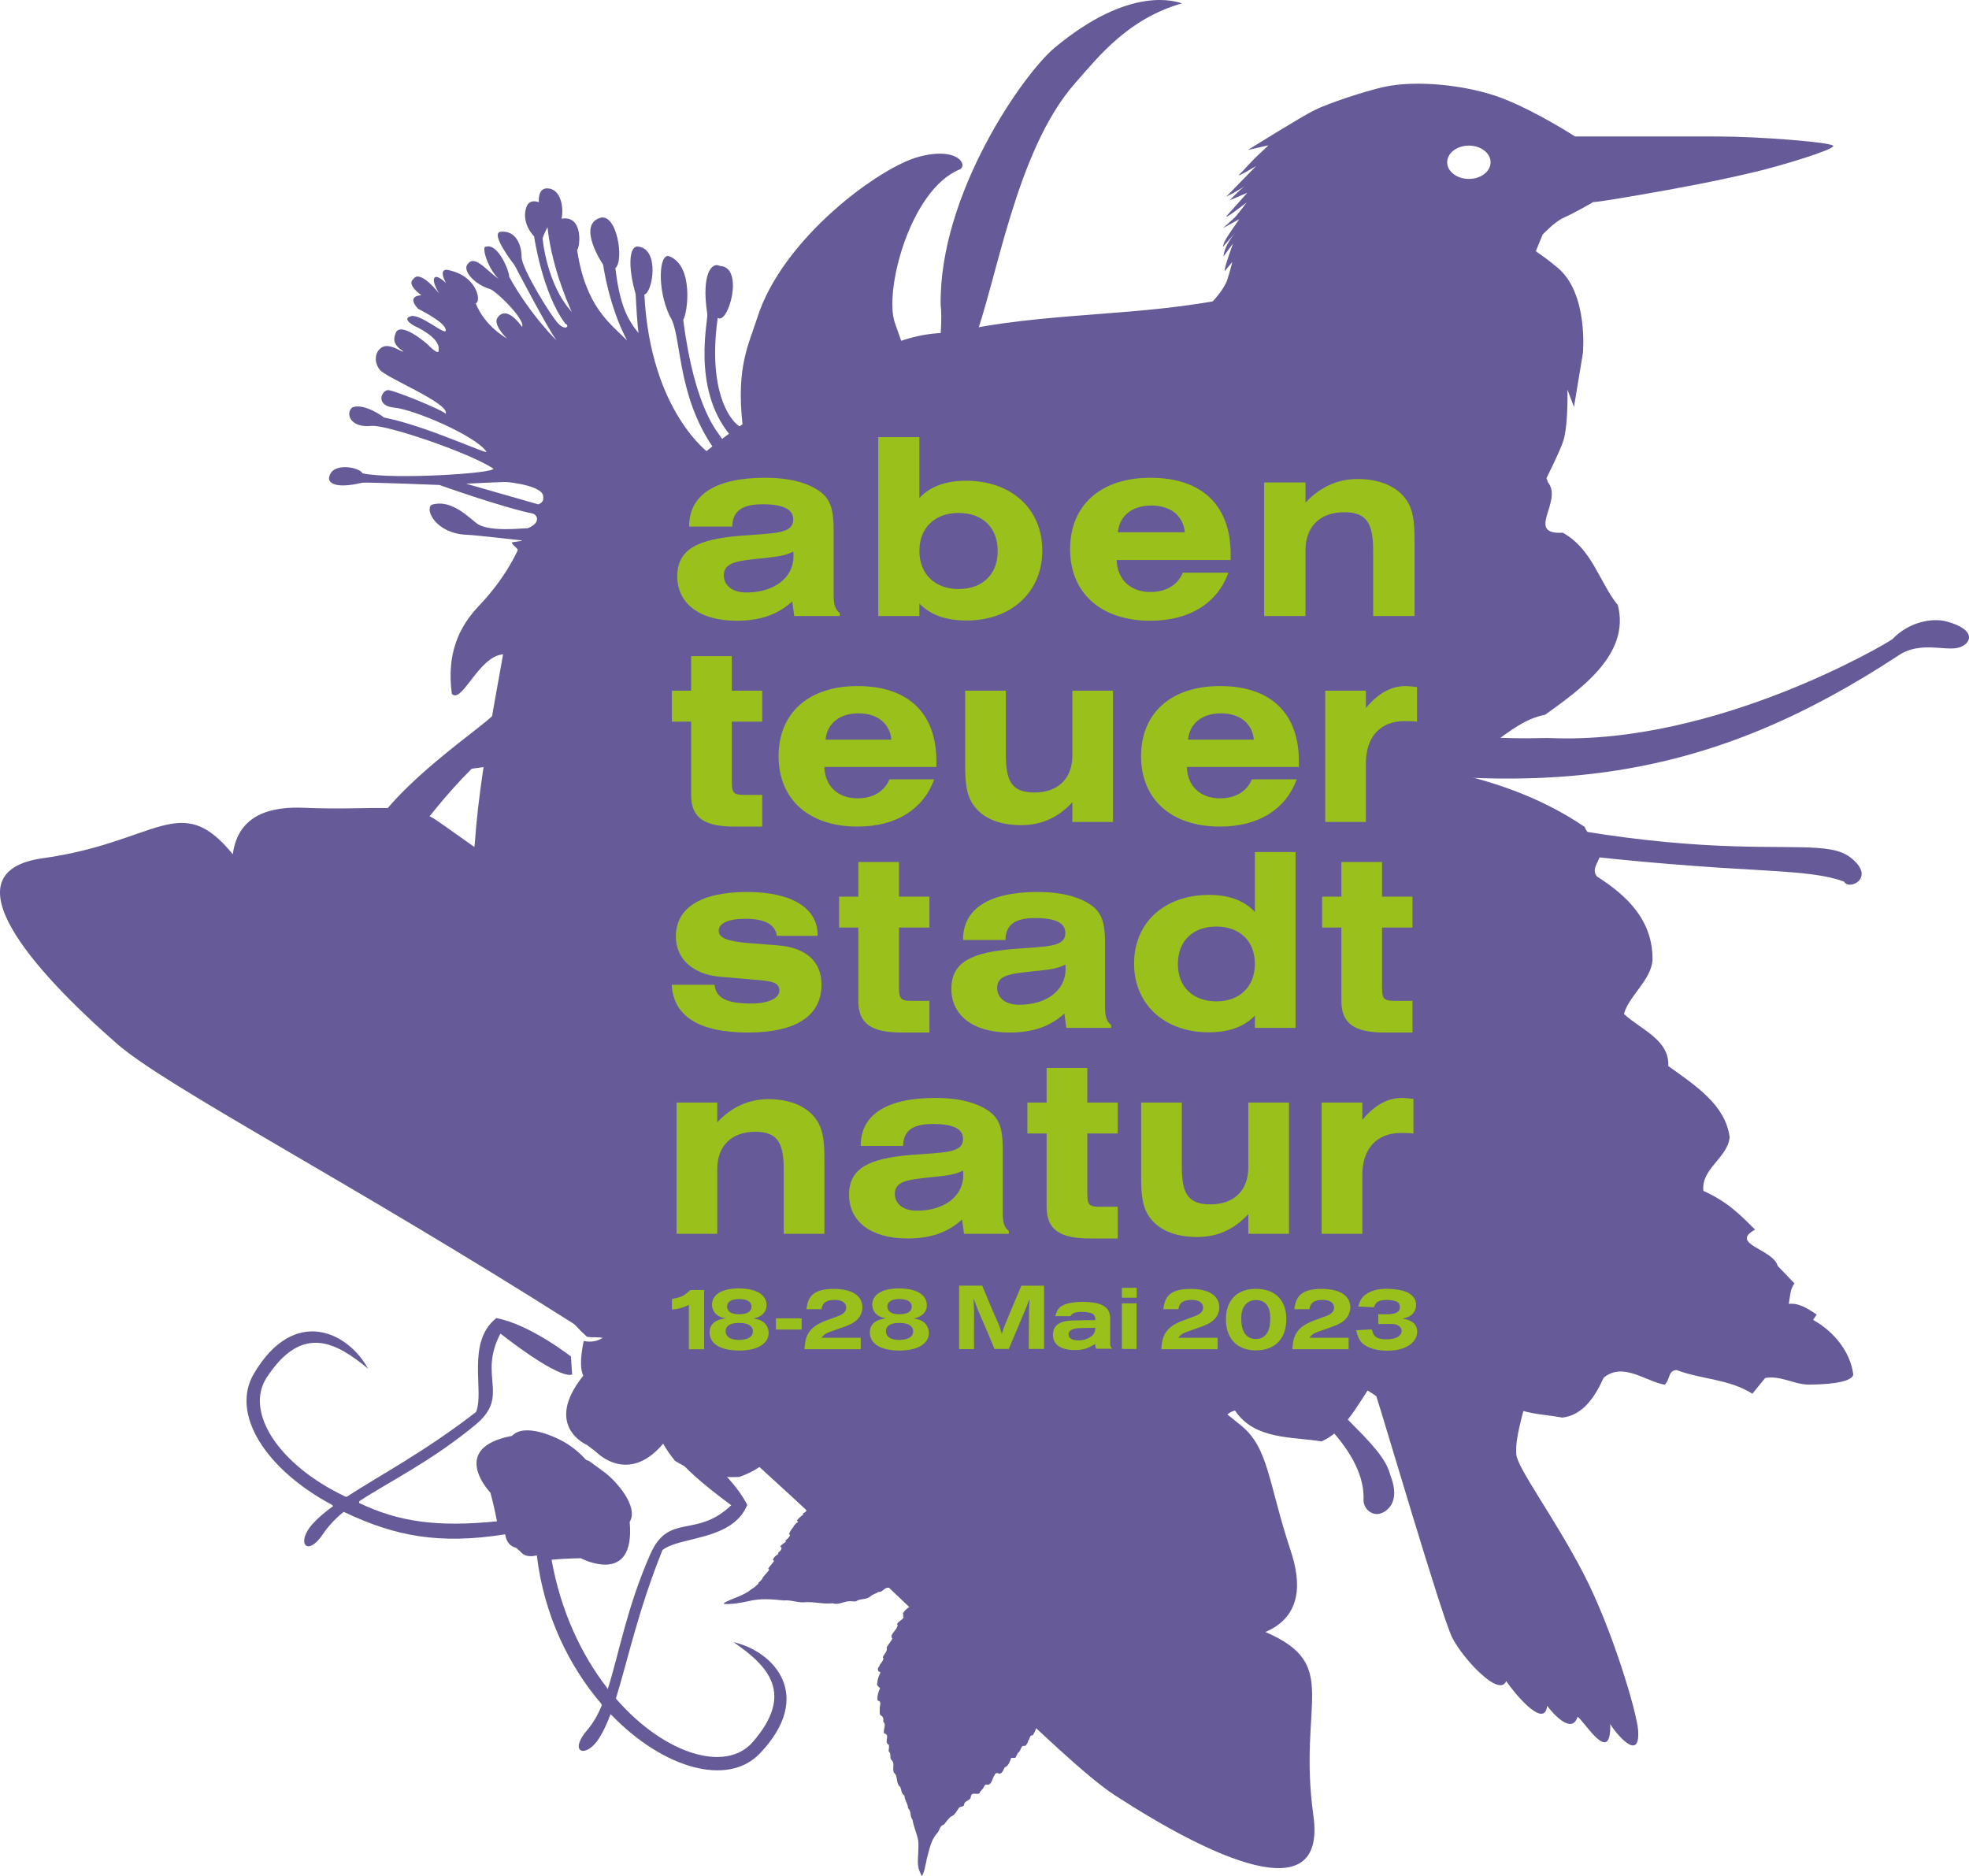 <?xml version="1.0" encoding="UTF-8"?><svg xmlns="http://www.w3.org/2000/svg" viewBox="0 0 276.215 263.181"><defs><style>.cls-1{fill:#665a98;}.cls-2{fill:#9ac01b;}</style></defs><g id="Ebene_1"><g><g><path class="cls-1" d="M83.829,74.312c.987-.002,2.151-.106,2.856-1.17,.331,.326,.841,.227,.938-.258,8.395-6.706,16.206-15.003,26.86-18.673,5.538-3.558,11.685-7.698,18.906-7.509,13.213-3.07,26.514-2.133,39.954-5.051,.911,.605,2.201-.51,3.068,.5-.86,.964,.282,2.053,1.222,2.128,6.886,.186,14.85,3.715,18.711,9.786,1.398,2.025-.273,3.875-.341,5.801,1.269,1.72,3.799-.108,5.647,.572,1.828,.553,5.013-.619,5.426,2.064,2.812-.106,5.596-.341,8.058,1.403-.402,1.924,1.699,2.225,2.006,3.742,2.187,2.655-3.25,7.378,2.095,7.087,4.157,2.322,5.079,6.88,7.721,10.168,1.81,7.011-5.549,11.992-10.2,15.368-5.521,1.051-8.195,6.731-14.526,6.363-.252,.381-.631,.786-.326,1.32,7.019,1.477,13.986,3.689,20.404,8.06,.511,1.544,2.718,2.021,2.136,4.048-.199,.964-1.261,1.901-.398,2.913,4.31,2.752,7.839,6.191,7.772,11.736-.218,2.812-3.333,5.022-4.007,7.532,2.36,2.225,6.39,3.585,6.219,7.308,3.778,2.725,8.017,5.428,8.608,9.986-.273,2.888-4.043,4.441-3.683,7.528,3.481,1.579,5.271,3.462,7.248,5.432-3.658,2.057,2.498,2.68,3.185,5.108l2.335,2.43c-.657,.991-.565,1.718-.792,2.881,1.418-.157,2.622,.638,3.917,1.496l-.504,.757c2.888,1.589,5.252,4.475,5.638,7.691-.311,1.191-4.202,1.373-6.178,1.379-2.102,.028-3.954-1.311-6.183-.924l-1.792,2.206c-3.326-2.093-7.121-1.985-10.621-3.318-1.242,.049-.907,1.367-1.691,2.055-2.739-.502-5.861-3.231-8.562-.97-1.136,2.534-2.828,5.25-5.791,5.583-3.013-.578-6.206-.392-8.92-2.742-1.165,.432-2.454,.562-2.958,1.983-3.981-2.422-8.388-2.718-12.119-6.18l-1.369,.407c-2.756,3.324-4.541,8.166-8.411,9.871-4.157-.678-9.403-.208-12.143-4.333-.812,.229-1.318,.663-1.746,1.475-5.88-2.367-8.78-7.581-13.372-10.736-1.292-.201-1.642,1.32-1.945,2.106-.47,4.509-.636,10.537-5.697,12.549-2.903,4.869-4.259,10.547-8.583,14.583l-1.267,.256c-4.026-.701-8.083-2.845-11.634-5.091-1.871,.839-3.237,2.894-5.769,2.744-6.534-.718-11.791-6.507-14.412-11.975-1.388,1.6-3.132,2.742-5.11,3.407-3.189,.182-6.231-.519-9.02-2.261-1.22-1.468-2.239-3.237-2.949-5.136-3.297-2.956-5.839-6.725-6.282-11.511-.657-.987-2.155-.551-3.115-.752-2.411-2.15-4.165-4.628-5.333-7.484-2.913-11.139-5.721-22.433-8.812-33.468-.792-2.937,.293-5.397,.619-8.034-3.259-6.324-3.424-13.668-2.221-20.104,.958-13.831,4.678-27.037,5.992-40.74,.428-.812-.663-.985-.788-1.621"/><path class="cls-1" d="M189.097,195.514c1.267-1.529,2.281-.82,3.974,.358,.734,2.12,9.196,31.005,10.656,33.884,1.459,2.878,6.606,8.472,7.564,6.077,1.133,1.694,5.388,6.826,5.747,3.473,.779,1.047,3.465,4.122,4.273,1.518,1.105,.868,4.715,6.959,4.58,1.032,.528,.976,4.224,5.665,3.91,.908-.164-2.484-3.579-14.115-7.649-21.979-4.067-7.866-9.341-14.867-9.45-16.798-.107-1.935,.184-4.3,5.475-20.826"/><g><path class="cls-1" d="M81.066,176.82s.032,3.48,1.718,5.248c1.99,2.097,.497,5.431-2.179,3.722-31.384-19.933-57.29-33.314-64.23-39.392-11.882-10.407-23.955-24.111-10.361-26.001,16.066-2.235,19.268-9.606,26.644-.556,.74-5.601,5.372-6.74,10.082-6.518,10.005,.43,14.635-.965,18.698,1.891,6.892,4.912,12.774,8.394,11.746,12.672,4.926-2.753,13.28,8.144,19.64,12.477,6.361,4.335,5.524,6.07,2.822,14.454-2.708,8.384-6.422,20.33-6.085,22.26,.443,2.548-.99,4.464-3.087,3.039-2.812-1.928-5.408-3.298-5.408-3.298Z"/><path class="cls-1" d="M98.944,151.403l5.4,4.729s-.46,1.865,1.397,3.583c1.971-1.351,8.023-1.838,8.023-1.838,0,0,2.11-11.988-.512-10.812,1.595-8.591-2.314-8.86-2.314-8.86,0,0-1.362-4.881-10.569-11.307,4.691-6.409,4.58-10.499,13.874-14.791,1.945-.9,1.315-2.58-.601-1.716-8.936,4.008-10.215,8.708-14.675,14.814-2.386-1.648-3.49-3.743-3.49-3.743,0,0,5.593-12.206,21.124-33.168-3.313,2.71-4.799,3.005-4.799,3.005,0,0,16.603-31.367,17.897-33.708,1.294-2.339-1.045-3.634-2.238-1.218-1.193,2.415-17.752,34.768-17.752,34.768,0,0-1.343-.287-2.251,1.933-9.819,23.858-16.831,27.309-13.579,31.13,1.507,1.77,2.858,3.741,2.858,3.741,0,0-4.255,5.436-6.055,7.393-.076,.099,1.65,1.741,1.65,1.741,0,0,4.015-5.482,5.836-7.263,4.738,6.9,9.09,9.082,11.002,9.899-.993,2.565,1.52,4.468,1.558,7.339-2.217,.219-1.772,9.244-1.772,9.244,0,0-2.011-1.522-2.919-1.574-.723-2.599-6.239-7.065-6.239-7.065l-.854,3.745Z"/><path class="cls-1" d="M109.497,197.915s-3.359,.913-5.518-.226c-2.559-1.342-5.36,1.007-2.987,3.115,27.733,24.762,47.673,46.032,55.41,51.054,13.254,8.597,29.732,16.471,27.845,2.877-2.232-16.062,3.989-21.158-6.734-25.784,5.191-2.242,5.024-7.008,3.524-11.476-3.143-9.507-3.062-14.342-6.917-17.476-6.609-5.292-11.556-10-15.396-7.846,1.307-5.492-11.457-10.555-17.358-15.495-5.905-4.936-7.347-3.655-14.675,1.231-7.33,4.887-17.807,11.72-19.76,11.922-2.571,.27-4.027,2.169-2.08,3.804,2.62,2.173,4.647,4.3,4.647,4.3Z"/><path class="cls-1" d="M129.315,173.923l-6.261-4.047s-1.667,.953-3.829-.367c.763-2.266-.422-8.217-.422-8.217,0,0,10.957-5.303,10.546-2.457,7.83-3.878,9.153-.192,9.153-.192,0,0,5.067-.019,13.758,7.084,4.888-6.257,8.852-7.269,10.451-17.379,.339-2.114,2.124-1.97,1.815,.11-1.421,9.688-5.593,12.203-10.251,18.159,2.236,1.848,4.55,2.335,4.55,2.335,0,0,10.219-8.708,26.155-29.365-1.703,3.926-1.585,5.436-1.585,5.436,0,0,25.653-24.528,27.554-26.41,1.895-1.884,3.777,.013,1.783,1.821-2.002,1.806-28.613,26.558-28.613,26.558,0,0,.643,1.218-1.244,2.693-20.281,15.954-21.685,23.641-26.248,21.554-2.116-.969-4.378-1.73-4.378-1.73,0,0-3.979,5.471-5.374,7.733-.076,.099-1.96-1.166-1.96-1.166,0,0,3.926-5.197,5.141-7.436-7.929-2.672-11.217-6.266-12.519-7.886-2.204,1.655-4.715-.245-7.488,.502,.394,2.194-8.413,4.226-8.413,4.226,0,0,2.009,1.52,2.31,2.381,2.698-.017,8.249,4.285,8.249,4.285l-2.879,1.774Z"/><path class="cls-1" d="M83.585,203.648s4.934,5.286,10.205-2.107c1.663,.31,4.521-1.187,4.521-1.187,0,0-1.001-1.857,.19-3.646,1.195-1.779,3.61-1.218,3.61-1.218l1.191-1.785s-2.059-1.243-1.347-3.233c.714-1.988,4.42-2.504,4.42-2.504,0,0,2.801-5.008,9.486-15.263,4.348-6.666-.721-9.705,1.762-13.2,2.537-3.595,5.96-8.928,9.174-12.342,3.214-3.419,13.695-2.443,22.081-13.956,11.638-15.981,6.171-24.091,6.171-24.091l-.557-.426s-10.024-2.554-21.91,12.592c-8.793,11.208-4.997,21.029-7.408,25.055-2.409,4.023-6.609,8.767-9.37,12.188-2.687,3.343-6.993-.706-12.222,5.3-8.043,9.223-12.1,13.286-12.1,13.286,0,0,.516,3.707-1.203,4.938-1.72,1.225-3.478-.419-3.478-.419l-1.391,1.631s1.203,2.175-.19,3.804c-1.393,1.637-3.324,1.043-3.324,1.043,0,0-.822,3.366-.072,4.883-5.674,7.086,.504,9.709,.504,9.709l1.258,.95Z"/><path class="cls-1" d="M85.646,240.484c-.474,1.267-.98,2.371-1.564,3.307-1.876,3.006-4.443,2.093-1.684-1.117,.811-.938,1.454-2.078,2.008-3.395l-.03-.23c-4.483-5.216-8.061-12.38-9.069-20.852-1.68,.438-2.278-.506-2.278-.506l-.645-.569s-1.282-.148-1.513-1.88c-9.244,1.475-15.442,.253-22.414-3.041l-.249-.108c-1.085,.879-2.148,1.988-2.82,3.003-2.331,3.53-3.914,1.309-1.534-1.317,.771-.849,1.741-1.669,2.887-2.5l-.171-.173c-9.265-4.938-14.297-12.755-10.953-18.405,5.684-9.608,13.233-5.798,16.011-.697-4.474-3.695-9.254-6.361-14.223,1.256-3.102,4.759,1.595,12.203,10.971,16.654l.253,.072c4.537-2.963,10.974-6.333,18.148-11.901,1.224-2.866-1.446-9.783,2.849-13.172,4.712,.877,10.464,5.385,10.464,5.385l.169,2.497s-1.09,1.229-10.061-5.709c-3.201,6.112,1.467,8.691-3.528,12.816-6.186,5.113-12.053,7.937-16.266,10.69l-.025,.261c5.648,2.681,10.999,3.393,19.339,2.571-.369-2.017-.917-4.009-.917-4.009,0,0-6.002-6.276,3.031-7.983,1.72-1.857,6.101,.069,7.809,1.165,1.564,1.007,2.559,2.194,2.559,2.194l.445,.175s.312,.236,2.084,1.52c1.648,1.191,4.923,4.86,3.604,7.022,.818,9.153-6.854,5.092-6.854,5.092,0,0-2.065,.015-4.106,.211,1.315,7.319,4.23,13.364,7.749,17.923l.127,.244c1.558-4.847,2.653-11.396,5.964-18.918,2.607-5.933,6.361-2.145,11.368-6.89-9.122-6.742-8.236-8.125-8.236-8.125l2.447-.516s5.907,4.304,8.034,8.597c-2.086,5.06-9.469,4.375-11.895,6.333-3.416,8.462-4.904,15.602-6.525,20.783l.059,.126c6.845,7.827,15.383,10.321,19.114,6.036,5.977-6.858,2.108-10.734-2.666-14.024,5.667,1.281,11.391,7.501,3.695,15.592-4.502,4.731-13.539,2.143-20.798-5.349l-.164-.139Z"/></g><path class="cls-1" d="M156.837,122.985s.482,1.231,.638,1.309c.158,.079,2.238-.902,2.238-.902l2.942,3.256s4.829-6.83,7.262-12.245c2.434-5.416,4.42-6.265,4.944-6.92,.524-.655,5.898-6.489,6.225-7.012,.328-.524,6.422-.853,8.257-2.556,1.835-1.704,7.405-5.374,7.405-5.374,0,0-2.686,4.063-2.883,4.85-.196,.786-.328,2.95-.066,3.08,.263,.13,8.193-8.913,8.716-10.028,.525-1.113,3.145-6.487,3.801-7.404,.525-.733,4.606-6.115,6.289-9.182-.439,1.577-.915,3.48-.915,3.48,0,0,7.012-13.239,7.668-15.663,.655-2.425,.524-7.013,.524-7.013l.918,2.425,1.249-7.518s.81-8.395-3.544-12.012c-3.143-2.612-3.157-2.08-2.961-2.558,.195-.477,.863-2.095,.863-2.095,0,0,1.695-1.813,2.95-2.359,1.286-.558,3.935-2.065,4.17-2.214-.012,.034,.403,.058,5.791-.867,6.488-1.114,11.72-2.113,16.962-3.364,3.744-.894,10.994-3.11,10.896-3.623-.097-.513-10.389-1.332-16.251-1.332h-19.981s-5.328-3.463-10.124-5.328c-4.795-1.865-12.099-2.66-16.784-1.599-2.626,.595-7.709,2.27-9.675,3.253-1.967,.983-9.306,5.57-9.306,5.57l2.882-.655s-.974,.96-1.487,1.405c-.513,.445-2.15,2.272-2.597,2.702-.591,.567,2.359-1.202,2.359-1.202l-4.194,4.304s1.448-.711,2.598-1.488c-.752,.548-2.117,1.991-2.117,1.991l2.468-1.048s-1.573,1.791-2.709,3.036c-1.136,1.245,2.621-1.681,2.621-1.681,0,0-1.332,1.791-1.726,2.162-.393,.371-1.596,1.441-1.596,1.441l2.295-1.266s-1.486,2.118-1.858,2.753c-.371,.634-.458,1.157-.458,1.157l1.772-2.032c-.177,.204-1.562,1.851-1.685,3.364l1.355-1.835s-1.18,3.19-1.18,3.8c0,.032,.002,.062,.005,.091l1.076-1.301s-.5,1.888-.73,2.555c-.478,1.386-2.142,3.112-2.142,3.112,0,0-5.944,9.306-6.38,10.136-.163,.31-.724,1.79-1.459,3.586-.618,1.505-1.356,3.235-2.086,4.682-.729,1.449-1.448,2.615-2.024,3.001-1.839,1.226,.307,3.066,.614,5.213,.306,2.145,.305,4.905-.614,8.278-.92,3.371-.92,9.198-.92,11.038s-.306,4.904-.306,4.904l.306-3.065,1.84,6.745s-.104,.73-.27,1.654c-.237,1.313-.597,3.018-.957,3.558-.614,.919,1.532,5.212,.92,8.891-.614,3.68-2.146,10.732-1.84,11.957ZM203.013,22.764c0-1.291,1.364-2.337,3.046-2.337,1.681,0,3.044,1.047,3.044,2.337s-1.363,2.337-3.044,2.337c-1.682,0-3.046-1.046-3.046-2.337Z"/><path class="cls-1" d="M61.636,68.036s-9.817-.4-10.799-.322c-4.345,1.034-4.827-.283-4.658-.772,.425-2.208,4.345-1.358,4.668-.539,4.33,.931,18.983-.026,18.334-.683-3.581-2.32-15.072-6.171-17.043-5.972-3.156,.321-3.685-1.874-2.695-2.602,1.608-.643,4.41,1.345,4.406,1.422,5.961,1.153,14.935,5.43,14.37,4.768-1.542-2.217-10.105-5.881-12.885-6.149-2.784-.262-1.806-2.466-.882-2.46,.816,.007,7.711,2.816,8.076,3.332,.607-1.476-8.37-5.044-9.259-6.192-.893-1.155-.578-2.472,.078-2.958,1.075-1.139,3.389,.807,3.188,.352-1.301-.831-1.398-1.628-1.064-2.446,.586-1.958,4.506,1.489,4.506,1.489,0,0,1.707,1.812,1.553,.748,.256-1.72-3.332-3.3-3.332-3.3,0,0-1.955-.996-.563-1.394,1.394-.4,5.054,2.979,4.897,1.913-.156-1.06-3.01-2.475-3.905-2.971-1.707-1.895,.504-1.878,.504-1.878,0,0-2.2-1.489-1.128-2.299,.95-1.381,3.598,2.05,3.598,2.05,0,0-1.121-1.786-.616-2.246,.425-.383,1.597,.802,1.597,.802,0,0-1.134-1.89,.093-1.884,4.332,.77,4.88,4.538,4.057,4.696,1.288,3.281,4.385,4.941,4.385,4.941,0,0-2.058-1.946-1.307-2.949,1.204-1.61,2.89,.616,3.442,1.328,.419-1.141-3.871-5.254-4.605-5.339-2.287-.755-3.626-2.534-3.131-3.348,.996-1.628,2.634,.699,4.434,1.953-1.707-1.68-2.422-4.762-1.768-4.51,1.724-.56,3.329,3.624,3.241,4.196,2.906,5.341,7.072,9.44,6.566,8.804-1.052-1.318-5.817-10.434-5.817-10.434,0,0-3.647-4.612-1.849-4.679,2.13-.151,2.852,1.982,2.841,3.539-.015,1.553,4.112,8.296,5.166,9.369,1.058,1.07,1.635,.252,.982,.006-3.241-4.28-4.392-12.267-4.392-12.267,0,0-1.863-1.804-1.079-4.1,.425-1.248,1.75-.683,1.75-.683,0,0-.205-1.895,1.083-1.937,2.046-.072,2.449,2.827,2.092,4.252,3.078-.55,2.623,3.966,2.192,4.387,1.218,8.023,4.612,10.262,7.012,12.701-2.581-4.848-3.361-10.63-3.361-10.63,0,0-3.713-5.482-.467-6.567,2.403-.802,3.455,5.994,2.183,7.037,.615,5.243,1.722,7.226,3.245,9.113-.167-1.276-.315-3.668-.408-5.492-1.119-3.854-.931-6.96,.459-6.623,2.938,.426,1.917,6.477,.768,6.714,.863,16.536,9.166,22.326,9.166,22.326,0,0,1.312-.317,.577-.734-5.341-7.646-4.461-16.07-6.164-18.537-1.855-3.863-1.498-8.954-.104-8.431,3.446,1.289,2.627,7.845,1.982,8.934,1.627,12.7,4.961,15.831,5.362,16.568,.404,.744,2.291,.101,1.149-.482-5.436-6.665-2.909-16.388-3.148-16.963-.859-5.733,.707-7.276,1.768-6.695,3.516,.108,1.165,8.354-.298,7.279-1.9,13.572,4.3,16.483,3.49,15-.924-8.188,.899-11.324,2.071-15.038,3.522-11.106,17.177-21.153,22.753-22.585,5.576-1.434,6.864,1.359,5.549,1.841-6.892,2.891-10.598,17.106-8.993,21.535,2.103,5.811,3.2,10.01,4.161,12.962,1.333-3.264,2.703-11.762,2.244-15.533-.22-15.547,11.609-32.422,15.971-36.054C158.626-2.207,165.072,.259,165.81,.467c-7.607,2.193-11.675,7.441-14.977,11.184-8.457,9.572-11.047,28.212-14.34,36.556-3.084,7.729,4.061,12.322-.161,21.928,41.962,36.846,77.221,33.239,81.181,33.406,23.286,.977,47.395-13.399,47.972-13.887,2.31-2.439,5.606-2.993,7.545-2.481,4.413,1.176,3.495,3.215,1.694,3.693-1.806,.48-5.356-.91-8.271,1.003-26.118,17.158-49.563,21.532-88.674,13.395,59.256,19.651,76.06,10.689,81.753,14.985,3.808,2.892-.195,4.745-.84,3.431-3.592-1.335-8.908-1.4-17.005-1.925-81.019-5.237-102.621-28.244-110.532-34.211-4.688-3.529-11.434-5.745-13.09-3.467-1.652,2.278,.789,6.333,3.294,8.288,10.708,8.366,31.375,40.246,31.375,40.246,0,0,11.218,21.38,15.398,31.697,7.093,17.483,15.419,29.41,21.752,35.674,3.698,3.668,4.709,5.274,5.191,7.076,1.445,3.694-.531,5.068-1.591,5.306-1.07,.241-2.371-.751-2.196-2.225,.023-3.6-2.259-7.173-5.164-10.183-8.286-8.572-23.166-32.902-29.296-45.059-12.221-24.251-26.467-37.386-32.763-40.255,20.646,21.671,33.074,98.764,32.981,99.667,.669,9.824,6.245,30.406,6.323,31.305,.074,.899,5.181,7.239,5.096,7.894-.087,.656-.317,4.087-4.017,1.197-3.734-4.444-9.409-34.191-9.409-34.191,0,0-10.116-48.844-17.697-64.286-9.949-27.24-31.108-43.432-34.051-43.456-28.373,24.654-41.592,25.312-50.965,31.298-5.94,3.806-9.974,9.669-9.746,12.453-1.883-.013-2.709-1.779-1.352-5.25,1.834-4.732,1.601-3.649,8.351-12.049,18.334-22.782,30.413-29.566,29.691-31.944-.197-.637-8.017-.22-13.096,.559-7.497,7.471-10.164,13.756-15.091,16.095-4.362-7.892,14.696-20.415,17.928-23.442,8.278-7.793,20.938-3.933,24.28-7.757-10.89,.493-20.61-1.87-23.565-.745-2.953,1.123-5.039,6.674-6.338,5.356-.779-5.654,1.028-9.449,3.772-12.33,4.616-4.836,6.039-9.204,6.039-9.204,0,0-6.866-.789-7.764-.793-4.338-.197-5.868-3.562-4.88-4.208,2.871-.882,5.386,2.003,6.524,2.748,1.876,1.075,6.135,.535,6.955,.54,1.804-.725,1.403-1.792,.751-2.041-4.495-.933-13.147-4.025-13.147-4.025Zm13.89,2.722s.819-.323,.662-.895c.421-1.635-4.567-2.245-5.382-2.249-.302,0-3.029,.127-5.43,.241l10.15,2.904Zm.584-37.343s.55,6.48,4.102,10.341c0,0-2.771-5.815-3.408-11.869-.345,.591-.694,1.528-.694,1.528Z"/><path class="cls-1" d="M129.1,262.74c-.33-.705-.324-1.168-.343-1.604-.01-.518,.154-1.979,.056-2.945-.21-1-.64-1.918-.809-2.92-.408-.498-.11-1.147-.625-1.61,.004-.631-.5-1.131-.5-1.751-.425-.271-.435-.768-.563-1.193-.704-.521-.283-1.518-.907-2.028-.303-.618,.215-1.308-.372-1.808-.289-.351,.058-.848-.382-1.205,.015-.312,.109-.612,.024-.914-.77-.35,.305-1.376-.658-1.593-.177-.577,.379-1.175-.12-1.646,.059-.366,.011-.738-.383-.888-.2-.241-.07-.614-.101-.912-.07-.393,.369-1.053-.301-1.152-.107-.584,.093-1.18,.339-1.751-.2-.2-.518-.367-.396-.715,.049-.507,.201-.996,.449-1.441-.045-.206-.413-.128-.314-.4-.167-.258,.194-.448,.222-.714,.203-.295,.488-.549,.522-.924l-.101-.071c.11-.53,.734-.858,.536-1.415,.224-.453,.583-.808,.818-1.258-.03-.078-.197-.117-.092-.234l.033-.017c.002-.055-.067-.049-.101-.073,.196-.626,.828-.979,.906-1.629l-.101-.031c.107-.475,.782-.568,.934-1.057-.235-.127,.117-.375-.144-.415,.243-.515,.718-.89,1.226-1.159-.072-.077-.016-.169,.067-.213,.116-.019,.052-.079,.047-.15l.884-.852c-.249-.174,.115-.281,.115-.459l1.393-1.38-.065-.145c.642-.873,1.509-1.577,1.962-2.592-.62-.44-1.25-.004-1.891-.066-1.017,.178-1.545,1.031-2.353,1.508-.857,.103-1.173,1.202-2.072,1.045-.514,.198-.733,.762-1.3,.777-.595-.074-.821,.693-1.433,.584-.336,.281-.787,.318-1.084,.612-.624,.548-1.403,.264-2.067,.717-.289,.047-.587-.059-.888-.016-.793-.013-1.541,.578-2.357,.283-1.359,.168-2.77-.286-4.125-.132-.912,.019-1.85-.37-2.75-.265-1.635-.18-3.261-.302-4.851,.082-1.166,.257-2.332,.471-3.526,.415l.056-.176c1.224-.664,2.758-.997,3.827-1.915,.382-.211,.679-.503,.973-.783l-.044-.082c.241-.241,.58-.452,.645-.789,.305-.359,.638-.681,.897-1.068l-.145-.155c.243-.378,.576-.699,.834-1.087-.246-.091-.167-.259-.037-.41,.137-.261,.449-.382,.635-.586l-.056-.128c.234-.175,.528-.413,.488-.728l-.182-.167c.224-.274,.543-.464,.821-.693-.03-.037-.026-.091-.081-.094l-.032,.018-.017-.034c.29-.225,.579-.452,.702-.798-.059-.032-.078-.148-.164-.092,.113-.405,.388-.76,.664-1.072l-.044-.082c.251-.142,.328-.475,.633-.532,.052-.121-.085-.164-.132-.233l-.033,.017c.225-.329,.582-.63,.938-.89l-.106-.101c.208-.182,.598-.242,.516-.597-.436-.411,.45-.561,.533-.961,.192-.174,.448-.287,.583-.506-.036-.149-.271-.318-.025-.447,.408-.34,1.113-.395,1.365-.895l-.191-.224c.393-.291,.777-.776,1.318-.745,.124-.002,.084-.138,.136-.219l-.182-.249c.482-.358,1.044-.486,1.555-.67l-.196-.294c.459-.284,.911-.72,1.47-.794,.074-.058,.071-.183,.037-.249l-.136-.18c.261-.221,.638-.282,.958-.43l-.097-.127,1.352-.499c-.078-.19,.013-.354-.169-.521,.216-.207,.585-.243,.841-.397l-.031-.078c.341-.169,.706-.234,1.078-.283-.015-.128-.035-.286-.156-.378l.057-.051c.414-.229,.902-.16,1.257-.461,.269-.067,.514-.239,.789-.194,.051-.122-.064-.281-.157-.338,.539-.45,1.236-.302,1.86-.452,.018-.103-.066-.227-.139-.304,.395-.344,.888-.247,1.331-.342l-.088-.165c.404-.012,.813-.091,1.204-.244,.03-.183,.067-.392-.098-.525l.021-.063c.473-.154,.952-.102,1.435-.281l-.12-.231c.406-.244,.853-.132,1.269-.195l.007-.108,.942-.064c.066-.076-.005-.248-.089-.329,.736-.157,1.468-.259,2.222-.16l-.074-.161c.766-.297,1.496,.054,2.282-.045,.032-.1-.013-.224-.101-.293,.543-.464,1.299,.199,1.841-.086l-.112-.172c.576-.082,.978,.305,1.566,.269,.09-.111,.018-.325-.082-.398,1.092-.196,1.679,1.142,2.821,.92,.057-.051,.17,.025,.164-.086-.043-.083-.094-.14-.186-.154,.201-.157,.476-.114,.73-.007,.818,.201,1.539,.755,2.377,.713,.935,.264,1.956,.65,2.854,.064,1.243-.768,1.269-2.574,1.964-3.746,.936-4.328,1.548-8.633,1.42-12.853-.14-1.447-.274-2.958-.266-4.441-.174-1.072,.497-2.209,.028-3.264,.014-.311,.321-.147,.485-.275,.405-.245,.872-.237,1.319-.22,.086,.343-.259,.522-.353,.824-.565,2.038-.467,4.104-.451,6.13-.299,2.367,.025,4.682-.46,7.074,.084,1.098-.334,2.219-.35,3.329-.376,2.439-.655,4.883-.38,7.263,.273,3.098,3.96,3.091,5.954,4.633l1.594,1.019c-.144,.105-.321,.189-.316,.396,.539,.608,1.168,1.106,1.865,1.516l.219,.356c-.103,.024-.244,.076-.288,.172l.688,.751-.115,.059c.496,.527,1.081,.942,1.485,1.591-.079-.011-.169,.016-.222,.095l-.015,.051c.365,.595,1.063,.868,1.244,1.611-.101-.072-.192-.005-.277,.051-.012,.437,.353,.853,.584,1.172-.059,.009-.124,.044-.186,.067,.302,.574,.793,1.072,.897,1.709l-.555,.281c.395,.714,.732,1.136,1.197,1.762l.138,.305c-.073,.058-.348,.014-.261,.22l-.082,.042c.316,.443,.581,1.007,.81,1.504-.058,.01-.142,.011-.211,.058,.192,.623,.785,.836,1.001,1.466-.11,.09-.31,.069-.294,.281l.338,.723-.157,.062,.491,1.073c-.652,.197,.068,.71,.049,1.034l-.09,.068c.206,.353,.338,.724,.345,1.097-.109-.048-.29,.047-.316,.176,.038,.369,.322,.732,.217,1.113-.079-.011-.174-.013-.214,.07-.07,.444,.29,.832,.265,1.265-.082,.002-.185,.025-.234,.091-.021,.421,.328,.804,.282,1.216-.087-.123-.266,.055-.243,.158-.012,.257,.135,.495,.193,.746l-.037,.03c-.023,.296,.195,.611,.013,.885-.139,.094-.308,.11-.264,.316,.277,.307-.424,.569,.094,.759-.018,.145,.129,.383-.095,.438-.524-.04-.156,.501-.135,.741l.108,.406c-.054,.038-.08-.053-.141,.011,.119,.326,.167,.657,.091,.991-.229-.197-.162,.252-.395,.206-.045,.412,.046,.825-.03,1.242-.097-.127-.281,.063-.224,.191,.103,.417,.199,.858,.079,1.248-.225-.029-.287,.254-.54,.231-.002,.316,.006,.689,.012,1.021-.062-.02-.134-.057-.195,.009-.033,.374,.098,.745,.08,1.111-.264-.123-.301,.305-.277,.45-.041,.399,.065,.804-.105,1.218-.18-.084-.187,.203-.387,.182l-.226,1.347c-.19-.142-.179,.218-.34,.251-.066,.213-.141,.451-.305,.537-.096,.437-.044,.935-.244,1.312-.154-.034-.255,.154-.445,.15l-.275,1.234c-.201-.104-.328,.214-.365,.423-.072,.362-.175,.825-.479,1.005-.137,.398-.218,.922-.551,1.107-.303,.4-.374,1.025-.557,1.477l-.062-.019c-.344,1.102-.072,2.217-.174,3.341,.098,.567-.123,1.143,.033,1.702-.021,.056-.023,.116-.085,.138-.934-1.46-.784-3.173-1.497-4.729l-.005-.29c-.257-.851-.843-1.487-1.132-2.279-.377-.378-.58-.964-1.042-1.245-.172-.948-1.183-1.056-1.211-2.027-.727-.268-.526-1.443-1.344-1.601,.065-.956-1.115-.967-1.195-1.899-.48-.356-.296-1.123-.985-1.296,.013-.835-.891-1.199-.85-2.039-.197-.294-.642-.544-.48-.974-.533-.496,.034-1.296-.639-1.657-.296-.726-.067-1.507-.464-2.221,.277-.711-.601-1.245-.329-1.944,.001-1.018-.413-2.026-.885-2.985-.173-.15-.234-.485-.515-.463,.504,1.161-.232,2.334-.038,3.522l-.136,.123c-.092,.603,.132,1.168-.031,1.777l.036,.767c-.162-.009-.163,.17-.244,.254,.017,.472,.047,.951,.011,1.421-.167-.039-.087,.192-.225,.19-.065,.516-.133,1.086-.256,1.571,.189,.278-.182,.273-.277,.449-.076,.775-.182,1.333-.324,2.098-.072,.185-.284,.119-.419,.2-.181,.535,.062,1.299-.525,1.597-.155,.584-.109,1.409-.792,1.568-.115,.458-.335,.9-.571,1.306-.517-.064-.375,.585-.67,.782,.03,.257-.187,.423-.291,.624-.172,.152-.373,.007-.545,.16-.206,.307-.273,.699-.589,.917l-.348,.675-.597,.02c-.166,.443-.363,1.166-.9,1.301-.184,.369-.344,.924-.805,.904-.286-.184-.557-.064-.634,.229-.336,.418-.377,1.518-1.158,1.289-.269,.068-.31,.329-.426,.527-.203,.212-.427,.444-.517,.691-.369,.298-1.114-.265-1.211,.489-.039,.607-.945,.517-.949,1.148-.122,.346-.533,.164-.727,.433-.327,.434-.565,1.02-1.105,1.21-.426,.307-.679,.764-1.015,1.141-.571,.111-.573,.825-.936,1.194-.914,.994-1.095,2.366-1.479,3.709-.028,.369-.182,.75-.26,1.276-.053,.224-.155,.553-.369,1.019-.195-.147-.162-.309-.258-.44Z"/></g><rect class="cls-1" x="152.077" y="184.013" width="14.117" height="11.994"/><rect class="cls-1" x="192.313" y="185.519" width="7.605" height="8.848"/></g><g><g><path class="cls-2" d="M117.811,86.004v.417h-6.396l-.278-2.051c-2.086,1.912-4.588,2.712-7.821,2.712-5.284,0-8.308-2.503-8.308-6.223,0-3.859,2.92-5.214,8.864-5.701,4.832-.382,7.404-.243,7.404-2.294,0-1.425-1.425-2.121-4.31-2.121-2.85,0-4.206,.939-4.241,3.129h-6.049v-.069c0-4.346,3.65-6.779,10.637-6.779,3.441,0,6.048,.695,7.787,1.982,1.599,1.217,1.843,2.92,1.843,5.458v8.934c0,1.286,.174,2.12,.869,2.607Zm-11.262-7.648c-3.302,.348-5.006,.591-5.006,2.364,0,1.425,1.216,2.399,3.129,2.399,3.997,0,6.639-2.12,6.639-5.075,0-.209,0-.452-.035-.661-1.216,.661-2.781,.765-4.727,.973Z"/><path class="cls-2" d="M135.51,67.442c6.361,0,10.706,3.928,10.706,9.802,0,5.771-4.31,9.803-10.602,9.803-2.885,0-5.006-.73-6.64-2.363v1.738h-5.77v-25.098h5.77v8.551c1.425-1.565,3.581-2.433,6.536-2.433Zm-1.043,15.191c3.337,0,5.492-2.051,5.492-5.319,0-3.302-2.121-5.353-5.492-5.353-3.337,0-5.492,2.086-5.492,5.319s2.155,5.353,5.492,5.353Z"/><path class="cls-2" d="M161.376,87.082c-6.953,0-11.263-3.893-11.263-10.047,0-6.118,4.241-10.011,11.263-10.011,7.23,0,11.263,3.858,11.263,10.741v.8h-15.991c.07,2.746,1.947,4.484,4.728,4.484,2.225,0,3.859-1.008,4.553-2.712h6.396c-1.529,4.241-5.422,6.744-10.949,6.744Zm4.832-12.41c-.209-2.295-1.982-3.755-4.693-3.755s-4.485,1.46-4.693,3.755h9.386Z"/><path class="cls-2" d="M177.335,67.685h5.806v2.816c2.051-2.19,4.519-3.302,7.299-3.302,3.199,0,5.631,1.112,6.883,2.989,1.043,1.565,1.112,3.442,1.112,5.91v10.324h-5.805v-9.073c0-3.754-.765-5.492-4.068-5.492-3.337,0-5.422,1.982-5.422,5.319v9.247h-5.806v-18.737Z"/></g><g><path class="cls-2" d="M102.657,92.043v4.852h4.271v4.339h-4.271v7.79c0,2.153,0,2.494,1.879,2.494h2.392v4.442h-3.861c-4.202,0-6.116-1.162-6.116-4.442v-10.284h-2.699v-4.339h2.699v-4.852h5.706Z"/><path class="cls-2" d="M120.29,115.96c-6.834,0-11.071-3.827-11.071-9.875,0-6.013,4.168-9.84,11.071-9.84,7.107,0,11.071,3.793,11.071,10.558v.786h-15.718c.068,2.699,1.914,4.408,4.647,4.408,2.187,0,3.793-.991,4.476-2.665h6.287c-1.503,4.168-5.33,6.629-10.763,6.629Zm4.749-12.198c-.205-2.255-1.947-3.69-4.612-3.69s-4.408,1.435-4.613,3.69h9.225Z"/><path class="cls-2" d="M156.136,115.311h-5.706v-2.768c-1.982,2.153-4.339,3.212-7.175,3.212-3.178,0-5.501-1.025-6.765-2.904-1.025-1.538-1.093-3.382-1.093-5.808v-10.148h5.706v8.918c0,3.691,.752,5.365,3.998,5.365,3.28,0,5.33-1.914,5.33-5.194v-9.088h5.706v18.416Z"/><path class="cls-2" d="M171.14,115.96c-6.834,0-11.071-3.827-11.071-9.875,0-6.013,4.168-9.84,11.071-9.84,7.107,0,11.07,3.793,11.07,10.558v.786h-15.717c.068,2.699,1.914,4.408,4.647,4.408,2.186,0,3.793-.991,4.476-2.665h6.288c-1.504,4.168-5.331,6.629-10.763,6.629Zm4.749-12.198c-.205-2.255-1.947-3.69-4.613-3.69s-4.407,1.435-4.612,3.69h9.225Z"/><path class="cls-2" d="M185.905,115.311v-18.416h5.706v2.426c1.708-2.05,3.519-3.075,5.569-3.075,.409,0,.922,.068,1.605,.137v4.852c-.546-.068-1.162-.068-1.811-.068-3.314,0-5.364,2.187-5.364,5.911v8.235h-5.706Z"/></g><g><path class="cls-2" d="M100.242,138.153c.171,1.913,1.811,2.63,5.16,2.63,2.528,0,3.929-.82,3.929-1.81,0-1.128-1.025-1.333-3.178-1.504l-5.159-.444c-3.861-.342-6.184-2.563-6.184-5.638,0-3.998,3.451-6.253,10.011-6.253,6.321,0,9.874,2.324,9.874,5.98v.171h-5.706c-.273-1.641-1.743-2.392-4.476-2.392-2.426,0-3.69,.683-3.69,1.674,0,1.059,1.367,1.504,4.271,1.743l3.998,.308c3.998,.307,6.15,2.289,6.15,5.501,0,4.339-3.485,6.73-10.319,6.73-6.867,0-10.455-2.289-10.694-6.696h6.013Z"/><path class="cls-2" d="M126.111,120.932v4.852h4.271v4.339h-4.271v7.79c0,2.153,0,2.494,1.879,2.494h2.392v4.442h-3.861c-4.202,0-6.116-1.162-6.116-4.442v-10.284h-2.699v-4.339h2.699v-4.852h5.706Z"/><path class="cls-2" d="M155.873,143.79v.41h-6.287l-.274-2.016c-2.05,1.879-4.51,2.665-7.688,2.665-5.193,0-8.166-2.459-8.166-6.116,0-3.793,2.87-5.125,8.713-5.604,4.75-.376,7.278-.239,7.278-2.255,0-1.401-1.401-2.084-4.237-2.084-2.802,0-4.135,.922-4.169,3.075h-5.945v-.068c0-4.271,3.588-6.663,10.456-6.663,3.383,0,5.945,.684,7.654,1.948,1.572,1.196,1.811,2.87,1.811,5.364v8.781c0,1.264,.171,2.084,.854,2.562Zm-11.071-7.517c-3.246,.342-4.92,.581-4.92,2.324,0,1.401,1.196,2.358,3.075,2.358,3.929,0,6.526-2.084,6.526-4.988,0-.205,0-.445-.034-.65-1.196,.65-2.733,.751-4.647,.957Z"/><path class="cls-2" d="M176.036,119.531h5.706v24.669h-5.706v-1.708c-1.606,1.605-3.691,2.323-6.526,2.323-6.184,0-10.421-3.963-10.421-9.635,0-5.774,4.271-9.635,10.524-9.635,2.904,0,4.988,.854,6.423,2.392v-8.405Zm-5.399,10.455c-3.314,0-5.399,2.016-5.399,5.262,0,3.212,2.118,5.228,5.399,5.228s5.399-2.084,5.399-5.262-2.118-5.228-5.399-5.228Z"/><path class="cls-2" d="M193.876,120.932v4.852h4.271v4.339h-4.271v7.79c0,2.153,0,2.494,1.88,2.494h2.391v4.442h-3.861c-4.202,0-6.116-1.162-6.116-4.442v-10.284h-2.7v-4.339h2.7v-4.852h5.705Z"/></g><g><path class="cls-2" d="M94.912,154.674h5.706v2.767c2.016-2.153,4.442-3.246,7.175-3.246,3.143,0,5.535,1.093,6.766,2.939,1.025,1.537,1.093,3.383,1.093,5.808v10.148h-5.706v-8.918c0-3.689-.751-5.399-3.997-5.399-3.28,0-5.33,1.947-5.33,5.228v9.089h-5.706v-18.416Z"/><path class="cls-2" d="M141.521,172.68v.41h-6.287l-.274-2.016c-2.05,1.879-4.51,2.665-7.688,2.665-5.193,0-8.166-2.459-8.166-6.116,0-3.793,2.87-5.125,8.713-5.604,4.75-.376,7.278-.239,7.278-2.255,0-1.401-1.401-2.084-4.237-2.084-2.802,0-4.135,.922-4.169,3.075h-5.945v-.068c0-4.271,3.588-6.663,10.456-6.663,3.383,0,5.945,.684,7.654,1.948,1.572,1.196,1.811,2.87,1.811,5.364v8.781c0,1.264,.171,2.084,.854,2.562Zm-11.071-7.517c-3.246,.342-4.92,.581-4.92,2.324,0,1.401,1.196,2.358,3.075,2.358,3.929,0,6.526-2.084,6.526-4.988,0-.205,0-.445-.034-.65-1.196,.65-2.733,.751-4.647,.957Z"/><path class="cls-2" d="M152.527,149.822v4.852h4.271v4.339h-4.271v7.79c0,2.153,0,2.494,1.879,2.494h2.392v4.442h-3.861c-4.202,0-6.116-1.162-6.116-4.442v-10.284h-2.699v-4.339h2.699v-4.852h5.706Z"/><path class="cls-2" d="M180.82,173.091h-5.706v-2.767c-1.982,2.153-4.339,3.212-7.175,3.212-3.178,0-5.501-1.025-6.765-2.905-1.025-1.537-1.093-3.383-1.093-5.808v-10.148h5.706v8.918c0,3.689,.752,5.364,3.998,5.364,3.28,0,5.33-1.913,5.33-5.193v-9.089h5.706v18.416Z"/><path class="cls-2" d="M185.402,173.091v-18.416h5.706v2.426c1.708-2.051,3.519-3.076,5.569-3.076,.409,0,.922,.068,1.605,.137v4.852c-.546-.068-1.162-.068-1.81-.068-3.314,0-5.364,2.187-5.364,5.912v8.234h-5.706Z"/></g></g><g><path class="cls-2" d="M134.541,189.263v-8.909h3.241l1.468,3.512,.825,1.865c.115,.258,.23,.594,.456,1.398,.352-1.069,.446-1.305,1.279-3.284l1.468-3.481h3.188v8.88h-2.148l.008-2.125c.01-2.775,.022-3.366,.104-4.877-.321,.812-.553,1.386-.747,1.857l-2.171,5.144h-2l-.894-2.138-1.292-3.004c-.153-.352-.324-.79-.747-1.935,.031,.649,.054,1.284,.066,1.944l-.016,3.007,.013,2.144h-2.102Z"/><path class="cls-2" d="M152.624,185.206h1.031l-.01-.203c-.036-.592-.359-.854-1.435-.94-.1-.008-.199-.013-.298-.018-.964-.044-1.44,.173-1.642,.44l-.112,.15h-2.12l.107-.354c.275-.915,.979-1.417,2.69-1.598,.391-.043,.78-.059,1.17-.051,2.803,.059,3.733,.831,3.733,2.385v3.524c0,.125,.028,.242,.074,.347l.068,.13,.102,.196h-2.227c-.074-.217-.115-.44-.12-.662l-.472,.257c-.746,.41-1.34,.568-2.288,.584-2.184,.035-3.183-.828-3.165-2.187,.016-1.173,.798-1.873,2.576-1.947,1.002-.038,1.733-.054,2.335-.054Zm.998,1.351l.033-.285-2.071,.038c-1.236,.028-1.68,.375-1.672,.907,.008,.518,.451,.859,1.575,.815,.407-.015,.795-.114,1.142-.288,.685-.341,.935-.683,.993-1.188Z"/><path class="cls-2" d="M157.381,182.047v-1.384h2.074v1.384h-2.074Zm0,7.198v-6.403h2.057v6.403h-2.057Z"/></g></g><g id="Ebene_2"><path class="cls-2" d="M94.263,183.711v-1.485l.51-.108c.771-.162,1.191-.369,1.757-.866l.324-.284h1.922v8.315h-2.141v-6.233c-.547,.286-1.138,.485-1.751,.591-.206,.033-.412,.06-.621,.072Z"/><path class="cls-2" d="M101.329,185.028l.482-.098-.266-.044c-1.003-.17-1.655-.916-1.666-1.836-.018-1.295,1.171-2.323,3.814-2.303,2.591,.021,3.769,.982,3.845,2.262,.049,.899-.514,1.616-1.625,1.91l-.214,.057,.294,.052c.91,.16,1.462,.596,1.72,1.325,.083,.232,.122,.477,.111,.723-.049,1.32-1.429,2.481-4.464,2.38-2.573-.082-3.768-1.086-3.819-2.476-.033-1.008,.583-1.712,1.787-1.952Zm.516,2.056c.176,.533,.704,.887,1.806,.89,1.366,.002,2.001-.542,1.97-1.238-.03-.649-.58-1.111-1.789-1.145-1.334-.036-1.935,.374-2.027,.987-.025,.168-.013,.343,.041,.506Zm.163-3.951c-.016,.093-.019,.189-.006,.281,.011,.093,.036,.185,.078,.271,.198,.429,.66,.694,1.65,.684,1.157-.013,1.684-.423,1.694-1.047,.013-.619-.534-1.086-1.728-1.08-1.088,.002-1.591,.352-1.688,.892Z"/><path class="cls-2" d="M108.851,186.518v-1.57h3.603v1.57h-3.603Z"/><path class="cls-2" d="M112.843,189.281l.059-.578c.157-1.591,.852-2.519,2.466-3.244,.129-.057,.261-.11,.392-.16l1.864-.69c.728-.269,1.058-.652,1.083-1.125,.006-.09-.002-.18-.025-.266-.129-.52-.629-.871-1.658-.856-1.065,.013-1.562,.382-1.723,1.039l-.061,.263h-2.112l.08-.477c.276-1.602,1.339-2.398,3.843-2.37,2.578,.028,3.816,.998,3.925,2.411,.021,.273-.008,.547-.086,.81-.258,.893-.907,1.542-2.311,2.037l-1.949,.691c-.717,.253-.929,.376-1.184,.663l-.214,.244h5.514v1.607h-7.901Z"/><path class="cls-2" d="M123.81,185.028l.482-.098-.266-.044c-1.003-.17-1.655-.916-1.666-1.836-.018-1.295,1.171-2.323,3.814-2.303,2.592,.021,3.769,.982,3.845,2.262,.049,.899-.514,1.616-1.625,1.91l-.214,.057,.294,.052c.91,.16,1.462,.596,1.72,1.325,.083,.232,.122,.477,.111,.723-.049,1.32-1.429,2.481-4.464,2.38-2.573-.082-3.768-1.086-3.819-2.476-.033-1.008,.583-1.712,1.787-1.952Zm.516,2.056c.176,.533,.704,.887,1.806,.89,1.366,.002,2.001-.542,1.97-1.238-.03-.649-.58-1.111-1.789-1.145-1.334-.036-1.935,.374-2.027,.987-.025,.168-.013,.343,.041,.506Zm.163-3.951c-.016,.093-.019,.189-.006,.281,.011,.093,.036,.185,.078,.271,.198,.429,.66,.694,1.65,.684,1.157-.013,1.684-.423,1.694-1.047,.013-.619-.534-1.086-1.728-1.08-1.088,.002-1.591,.352-1.688,.892Z"/><path class="cls-2" d="M162.905,189.281l.059-.578c.157-1.591,.852-2.519,2.466-3.244,.129-.057,.261-.11,.392-.16l1.864-.69c.728-.269,1.058-.652,1.083-1.125,.006-.09-.002-.18-.025-.266-.129-.52-.629-.871-1.658-.856-1.065,.013-1.562,.382-1.723,1.039l-.061,.263h-2.112l.08-.477c.276-1.602,1.339-2.398,3.843-2.37,2.578,.028,3.816,.998,3.925,2.411,.021,.273-.008,.547-.086,.81-.258,.893-.907,1.542-2.311,2.037l-1.949,.691c-.717,.253-.929,.376-1.184,.663l-.214,.244h5.514v1.607h-7.901Z"/><path class="cls-2" d="M171.972,185.129c-.013-2.692,1.517-4.283,4.11-4.324,2.93-.047,4.598,1.792,4.34,4.822-.193,2.303-1.608,3.68-3.922,3.806-2.785,.149-4.516-1.508-4.528-4.304Zm2.156-.142c-.008,1.947,.794,2.862,2.06,2.854,1.228-.005,1.996-.887,2.007-2.811,0-.111-.003-.222-.008-.333-.06-1.537-.769-2.303-1.971-2.311-1.25-.01-2.122,.905-2.088,2.581v.019Z"/><path class="cls-2" d="M181.286,189.281l.059-.578c.158-1.591,.852-2.519,2.466-3.244,.129-.057,.261-.11,.392-.16l1.864-.69c.728-.269,1.058-.652,1.083-1.125,.006-.09-.002-.18-.025-.266-.129-.52-.629-.871-1.658-.856-1.065,.013-1.562,.382-1.723,1.039l-.061,.263h-2.112l.08-.477c.276-1.602,1.338-2.398,3.843-2.37,2.578,.028,3.816,.998,3.925,2.411,.021,.273-.008,.547-.086,.81-.258,.893-.907,1.542-2.311,2.037l-1.949,.691c-.717,.253-.928,.376-1.184,.663l-.214,.244h5.514v1.607h-7.901Z"/><path class="cls-2" d="M190.25,186.614l2.194-.124,.08,.289c.196,.725,.632,1.05,1.679,1.102,1.847,.087,2.556-.624,2.389-1.375-.091-.397-.591-.776-1.362-.776l-1.315,.006-.562,.018v-1.39l.959,.013c.222,.005,.443,0,.668-.016,1.078-.072,1.488-.497,1.391-1.129-.083-.531-.372-.731-1.432-.854-.049-.006-.098-.008-.144-.011-.137-.008-.273-.008-.407,.003-.99,.059-1.297,.239-1.555,.797l-.103,.222-2.189-.096,.111-.384c.247-.867,.915-1.517,2.111-1.886,.431-.134,1.011-.219,1.692-.219,.549-.003,1.137,.044,1.764,.142,1.498,.234,2.305,.967,2.424,1.888,.023,.176,.021,.351-.011,.526-.123,.775-.678,1.346-1.652,1.572l-.269,.065,.256,.039c1.24,.19,1.866,.882,1.844,1.812-.036,1.375-1.432,2.639-4.17,2.633-.89-.002-1.55-.102-2.079-.271-1.353-.431-1.908-1.008-2.207-2.194l-.103-.402Z"/></g></svg>